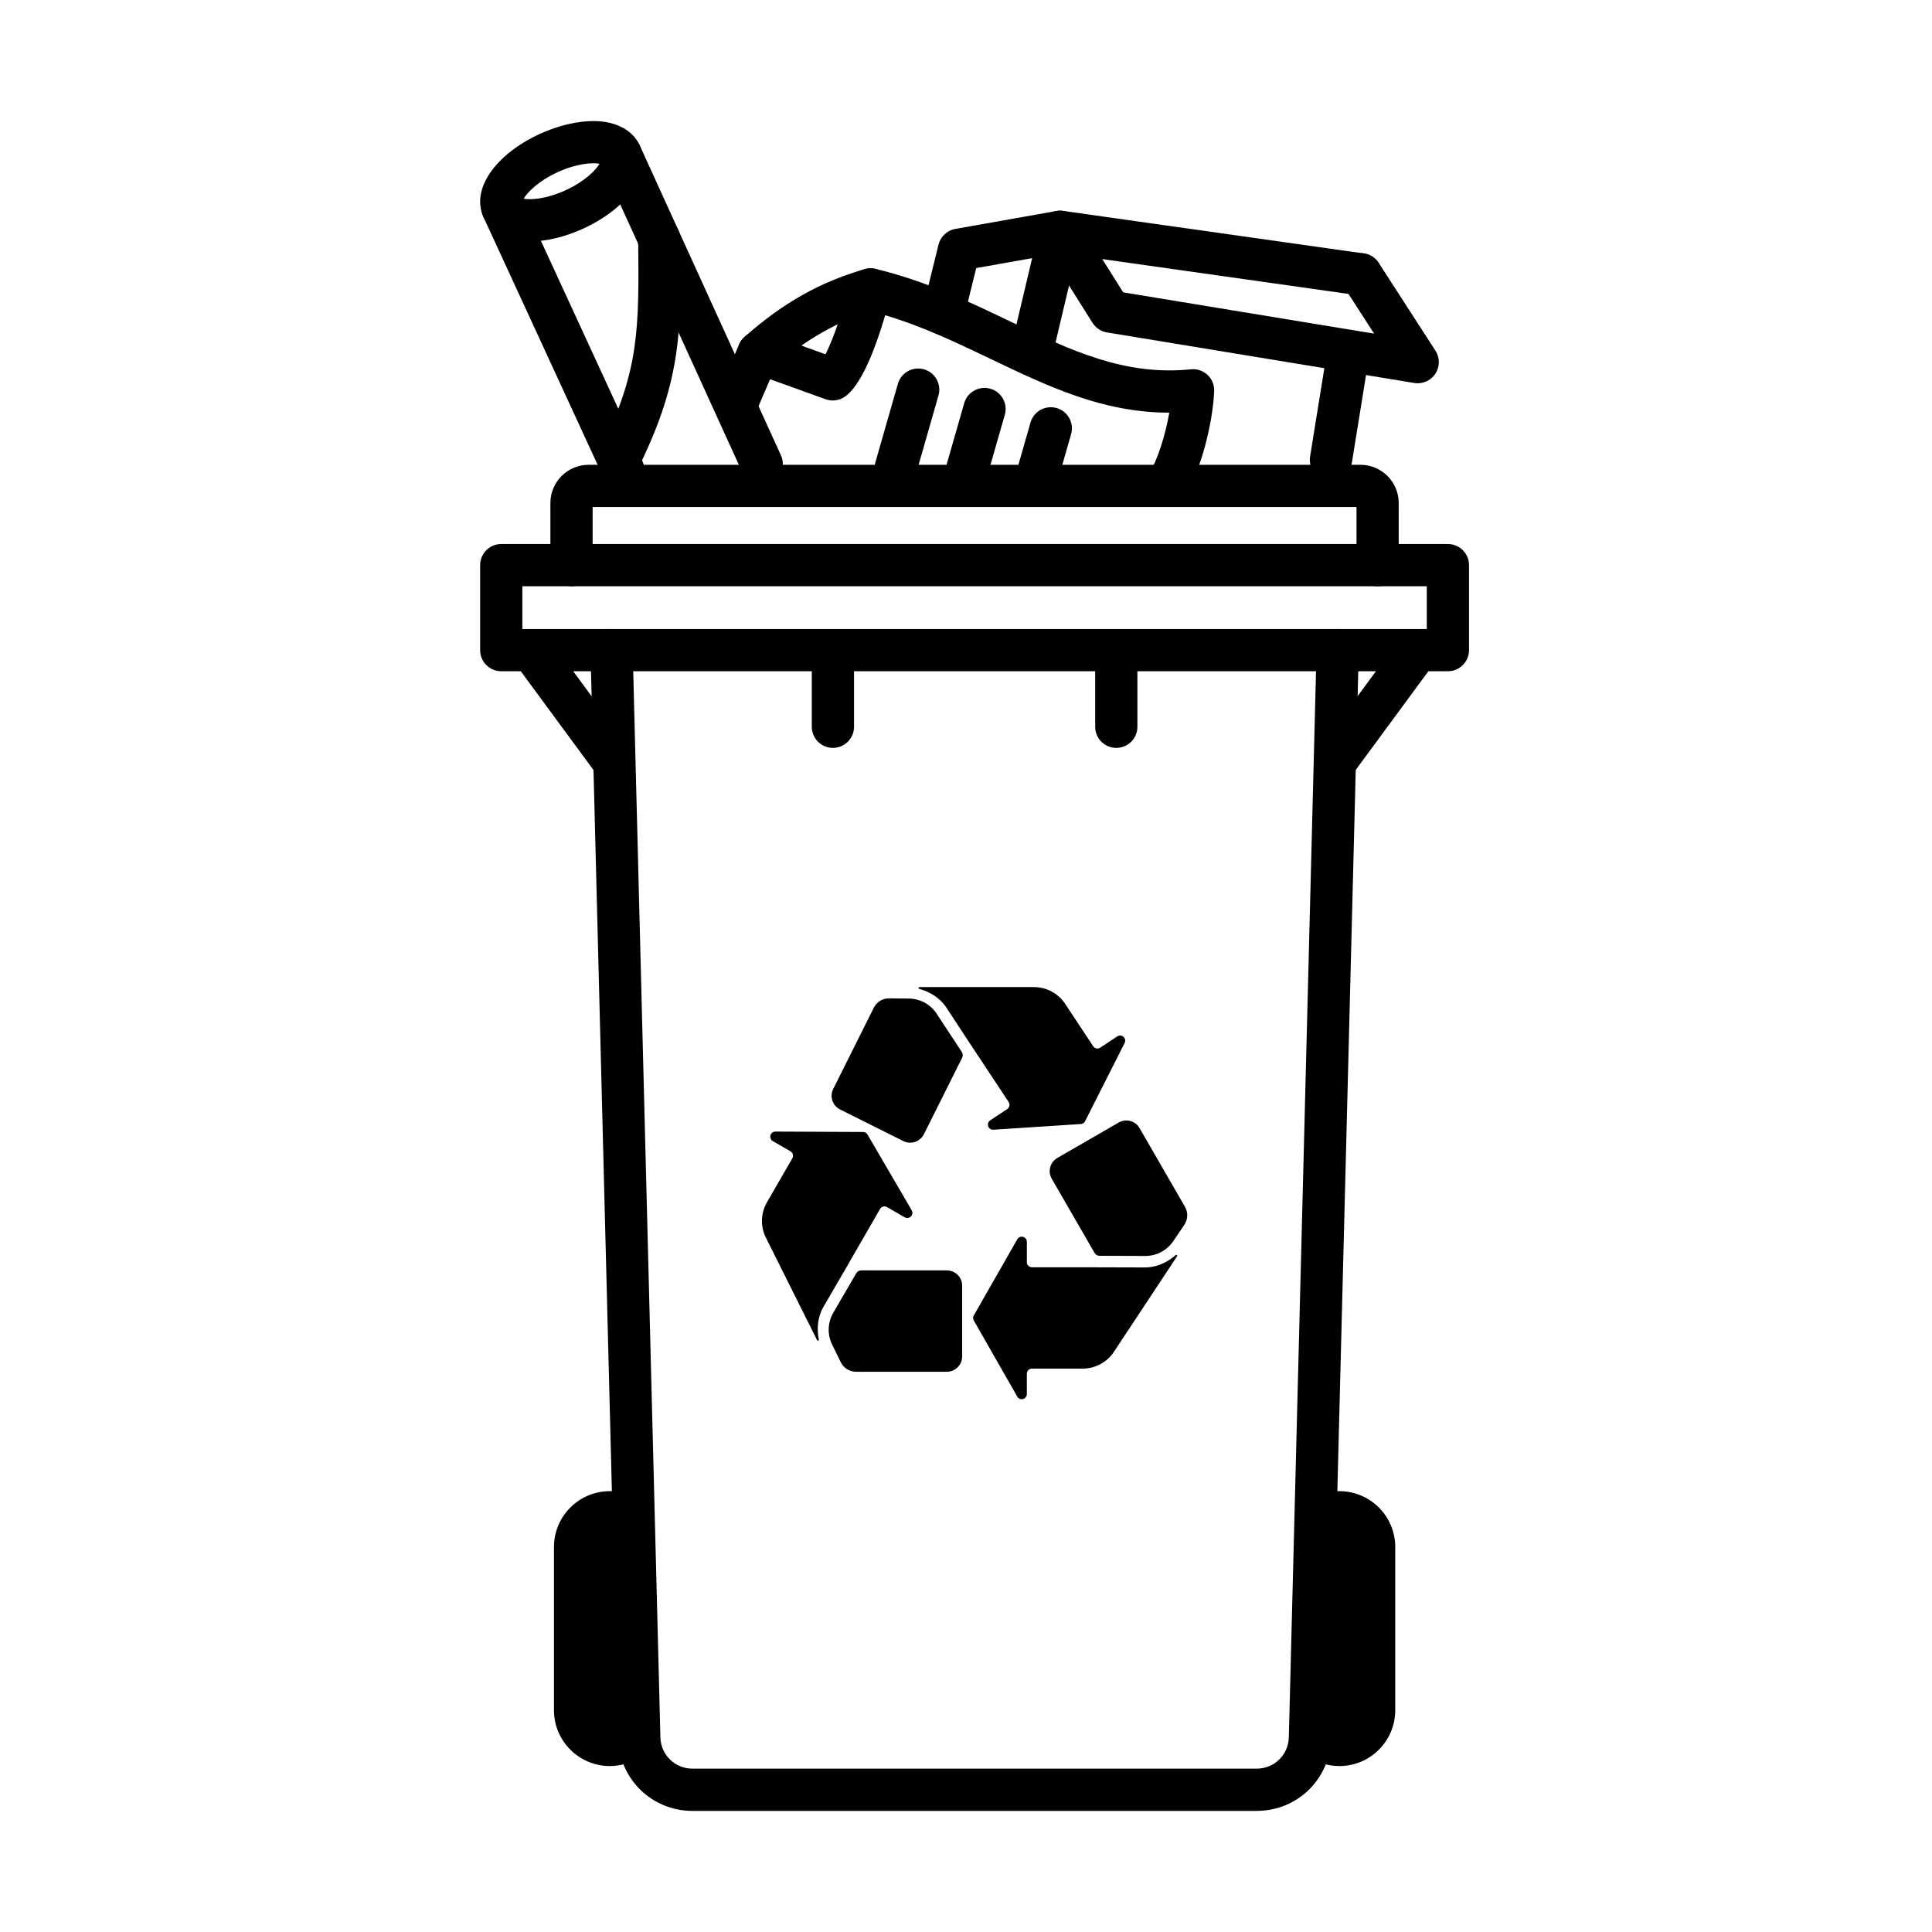 <?xml version="1.0" encoding="UTF-8"?>
<!-- Uploaded to: SVG Repo, www.svgrepo.com, Generator: SVG Repo Mixer Tools -->
<svg fill="#000000" width="800px" height="800px" version="1.1" viewBox="144 144 512 512" xmlns="http://www.w3.org/2000/svg">
 <g>
  <path d="m394.92 480.66h-22.68c-0.551 0-1.055 0.289-1.324 0.766l-6.106 10.5c-1.484 2.574-1.598 5.695-0.293 8.375l2.285 4.688c0.758 1.551 2.324 2.527 4.047 2.539h24.086c2.238 0 4.047-1.812 4.047-4.047v-18.762c0-2.238-1.809-4.047-4.047-4.047z"/>
  <path d="m368.86 478.89 8.363-14.5c0.375-0.652 1.203-0.875 1.855-0.492l4.672 2.695c1.203 0.699 2.555-0.664 1.855-1.867l-11.711-20.066c-0.242-0.41-0.691-0.672-1.164-0.672l-23.23-0.109c-1.391 0-1.891 1.836-0.688 2.535l4.668 2.695c0.656 0.371 0.879 1.203 0.496 1.855l-6.723 11.645c-1.66 2.883-1.773 6.406-0.281 9.391l13.57 27.164c0.055 0.102 0.176 0.16 0.289 0.121 0.121-0.039 0.184-0.16 0.168-0.281-0.598-2.918-0.281-6.07 1.184-8.605l6.684-11.496z"/>
  <path d="m422.73 456.39 11.34 19.645c0.27 0.477 0.773 0.766 1.324 0.766l12.148 0.039c2.969 0 5.738-1.477 7.398-3.938l2.918-4.316c0.961-1.426 1.035-3.273 0.176-4.766l-12.039-20.859c-1.117-1.941-3.59-2.602-5.527-1.48l-16.254 9.379c-1.941 1.117-2.602 3.59-1.484 5.531z"/>
  <path d="m434.23 479.84h-16.738c-0.746 0-1.363-0.594-1.363-1.352v-5.391c0-1.387-1.844-1.883-2.535-0.668l-11.527 20.176c-0.242 0.422-0.242 0.934 0 1.344l11.52 20.168c0.688 1.215 2.535 0.719 2.535-0.668v-5.391c0-0.746 0.605-1.363 1.359-1.363h13.449c3.328 0 6.434-1.676 8.27-4.445l16.738-25.336c0.066-0.105 0.047-0.227-0.039-0.309-0.094-0.082-0.23-0.082-0.324 0-2.231 1.977-5.121 3.281-8.047 3.281l-13.309-0.035z"/>
  <path d="m388.84 444.6 10.137-20.289c0.242-0.484 0.207-1.074-0.094-1.531l-6.668-10.152c-1.629-2.473-4.391-3.973-7.356-4l-5.215-0.059c-1.723-0.02-3.301 0.941-4.074 2.481l-10.762 21.543c-0.996 1.992-0.184 4.426 1.812 5.426l16.781 8.383c1.996 0.996 4.43 0.188 5.43-1.809z"/>
  <path d="m402.07 422.08 9.23 13.961c0.41 0.625 0.242 1.465-0.383 1.883l-4.504 2.977c-1.164 0.762-0.551 2.57 0.84 2.488l23.191-1.512c0.473-0.027 0.902-0.316 1.117-0.746l10.48-20.727c0.625-1.242-0.801-2.519-1.957-1.746l-4.504 2.977c-0.625 0.41-1.465 0.242-1.883-0.383l-7.414-11.219c-1.836-2.777-4.941-4.445-8.27-4.445h-30.363c-0.121 0-0.215 0.082-0.242 0.195-0.02 0.121 0.055 0.242 0.176 0.27 2.883 0.773 5.559 2.461 7.172 4.906l7.301 11.121z"/>
  <path d="m527.71 321.89h-250.87c-3.09 0-5.598-2.508-5.598-5.594v-22.531c0-3.086 2.508-5.594 5.598-5.594h250.87c3.086 0 5.594 2.508 5.594 5.594v22.531c0 3.086-2.508 5.594-5.594 5.594zm-245.28-11.191h239.68v-11.336h-239.68z"/>
  <path d="m509.09 299.37c-3.086 0-5.598-2.508-5.598-5.598v-15.41h-202.44v15.41c0 3.09-2.512 5.598-5.598 5.598-3.086 0-5.594-2.508-5.594-5.598v-16.477c0-5.574 4.543-10.117 10.117-10.117h204.58c5.574 0 10.117 4.543 10.117 10.117v16.477c0 3.09-2.512 5.598-5.598 5.598z"/>
  <path d="m498.48 350.72c-1.148 0-2.312-0.355-3.309-1.094-2.492-1.828-3.023-5.332-1.195-7.82l21.215-28.824c1.828-2.488 5.332-3.023 7.824-1.195 2.488 1.828 3.019 5.336 1.191 7.824l-21.215 28.824c-1.098 1.492-2.785 2.273-4.512 2.273z"/>
  <path d="m306.07 350.72c-1.715 0-3.414-0.793-4.512-2.277l-21.215-28.824c-1.828-2.488-1.297-5.984 1.191-7.82 2.492-1.828 5.988-1.297 7.824 1.191l21.215 28.824c1.828 2.488 1.297 5.984-1.195 7.824-0.996 0.734-2.16 1.09-3.309 1.09z"/>
  <path d="m364.73 342.2c-3.086 0-5.594-2.508-5.594-5.594v-20.301c0-3.09 2.508-5.598 5.594-5.598 3.09 0 5.598 2.508 5.598 5.598v20.301c0 3.086-2.508 5.594-5.598 5.594z"/>
  <path d="m439.83 342.2c-3.086 0-5.594-2.508-5.594-5.594v-20.301c0-3.09 2.508-5.598 5.594-5.598s5.594 2.508 5.594 5.598v20.301c0 3.086-2.508 5.594-5.594 5.594z"/>
  <path d="m498.94 539.16c-2.164 0-4.207 0.477-6.051 1.305l-1.734 68.035c-0.012 0.418-0.047 0.828-0.094 1.238 2.285 1.438 4.981 2.285 7.879 2.285 8.188 0 14.816-6.637 14.816-14.816v-43.219c0-8.188-6.641-14.816-14.816-14.816z"/>
  <path d="m305.62 539.16c2.164 0 4.207 0.477 6.055 1.305l1.734 68.035c0.008 0.418 0.047 0.828 0.09 1.238-2.281 1.438-4.977 2.285-7.879 2.285-8.188 0-14.816-6.637-14.816-14.816v-43.219c0-8.188 6.641-14.816 14.816-14.816z"/>
  <path d="m477.04 623.91h-149.51c-10.773 0-19.426-8.438-19.703-19.211l-7.348-288.27c-0.078-3.086 2.356-5.66 5.453-5.734 3.078-0.047 5.66 2.359 5.734 5.445l7.348 288.27c0.121 4.656 3.859 8.301 8.516 8.301h149.51c4.652 0 8.391-3.644 8.512-8.301l7.352-288.27c0.074-3.086 2.656-5.492 5.734-5.445 3.086 0.074 5.527 2.648 5.453 5.734l-7.348 288.27c-0.27 10.773-8.926 19.203-19.703 19.203z"/>
  <path d="m453.33 277.86c-1.047 0-2.102-0.289-3.043-0.906-2.59-1.676-3.328-5.144-1.648-7.738 2.078-3.215 4.176-9.762 5.238-15.859h-0.035c-17.578 0-32.039-6.93-47.258-14.211-8.867-4.246-17.996-8.617-27.992-11.609-2.734 9.23-6.5 18.898-10.875 21.707-1.465 0.941-3.281 1.145-4.922 0.559l-14.707-5.305-3.981 9.258c-1.223 2.836-4.512 4.148-7.348 2.93-2.836-1.223-4.148-4.516-2.93-7.348l6.062-14.102c1.164-2.723 4.254-4.055 7.039-3.059l15.844 5.719c1.902-3.742 4.578-11.293 6.5-18.625 0.773-2.945 3.758-4.734 6.723-4.027 13.242 3.18 24.516 8.578 35.426 13.801 16.383 7.844 30.527 14.621 48.191 12.824 1.609-0.168 3.215 0.379 4.398 1.492 1.184 1.109 1.82 2.684 1.754 4.297-0.324 8.055-3.387 20.906-7.738 27.637-1.074 1.652-2.863 2.555-4.699 2.555z"/>
  <path d="m381.39 273.61c-0.512 0-1.023-0.074-1.547-0.215-2.977-0.848-4.691-3.941-3.844-6.918l5.949-20.758c0.852-2.973 3.945-4.688 6.922-3.84 2.973 0.848 4.688 3.945 3.84 6.918l-5.949 20.758c-0.699 2.453-2.945 4.055-5.379 4.055z"/>
  <path d="m400.15 274.6c-0.512 0-1.027-0.074-1.547-0.211-2.977-0.852-4.691-3.945-3.844-6.922l4.766-16.617c0.848-2.973 3.953-4.688 6.918-3.84 2.977 0.848 4.691 3.945 3.844 6.918l-4.766 16.617c-0.699 2.453-2.945 4.055-5.383 4.055z"/>
  <path d="m418.52 276.95c-0.512 0-1.023-0.074-1.547-0.215-2.973-0.848-4.691-3.945-3.84-6.918l3.961-13.84c0.848-2.973 3.953-4.691 6.918-3.84 2.977 0.848 4.691 3.945 3.844 6.918l-3.965 13.836c-0.699 2.453-2.945 4.059-5.379 4.059z"/>
  <path d="m284.46 207.98h-0.316c-5.793-0.086-10.164-2.426-12.004-6.418-3.348-7.262 2.93-16.551 14.914-22.07 4.91-2.266 10.051-3.441 14.461-3.414 5.789 0.086 10.164 2.426 12 6.418 3.348 7.262-2.926 16.551-14.91 22.07-4.793 2.211-9.801 3.414-14.145 3.414zm-1.688-11.32c1.828 0.344 5.977 0.121 11.152-2.258 5.164-2.379 8.027-5.398 8.961-7.012-1.828-0.344-5.977-0.121-11.152 2.258-5.168 2.375-8.027 5.398-8.961 7.012z"/>
  <path d="m345.86 272.57c-2.125 0-4.16-1.223-5.09-3.273l-37.422-82.133c-1.277-2.805-0.035-6.125 2.769-7.414 2.816-1.277 6.129-0.035 7.414 2.769l37.418 82.133c1.281 2.809 0.039 6.129-2.766 7.414-0.758 0.344-1.539 0.504-2.312 0.504z"/>
  <path d="m309.2 274.21c-2.117 0-4.141-1.203-5.082-3.254l-31.977-69.395c-1.293-2.809-0.062-6.125 2.742-7.422 2.809-1.297 6.129-0.066 7.422 2.742l31.977 69.395c1.297 2.805 0.066 6.125-2.742 7.422-0.754 0.355-1.559 0.512-2.34 0.512z"/>
  <path d="m308.54 270.31c-0.82 0-1.648-0.176-2.441-0.566-2.781-1.355-3.938-4.699-2.586-7.481 9.953-20.438 9.84-31.219 9.617-54.84-0.031-3.086 2.449-5.621 5.539-5.648h0.055c3.066 0 5.566 2.469 5.594 5.539 0.234 23.879 0.363 37.027-10.742 59.844-0.969 1.988-2.965 3.152-5.035 3.152z"/>
  <path d="m496.72 271.46c-0.301 0-0.598-0.027-0.895-0.074-3.051-0.496-5.121-3.367-4.637-6.418l4.309-26.676c0.496-3.051 3.367-5.129 6.418-4.625 3.047 0.492 5.117 3.367 4.633 6.414l-4.309 26.68c-0.449 2.75-2.816 4.699-5.519 4.699z"/>
  <path d="m417.88 240.8c-0.43 0-0.859-0.047-1.297-0.148-3.004-0.711-4.867-3.731-4.148-6.734l7.059-29.781c0.66-2.816 3.367-4.664 6.227-4.254l79.719 11.285c3.059 0.426 5.184 3.262 4.758 6.32-0.43 3.059-3.266 5.195-6.324 4.758l-74.672-10.566-5.887 24.824c-0.605 2.57-2.906 4.305-5.434 4.305z"/>
  <path d="m519.71 245.57c-0.301 0-0.609-0.027-0.914-0.074l-81.445-13.398c-1.574-0.262-2.973-1.184-3.82-2.535l-11.32-17.98-19.508 3.461-2.594 10.535c-0.734 3.004-3.766 4.832-6.769 4.094-3.004-0.734-4.828-3.766-4.094-6.769l3.469-14.07c0.531-2.152 2.277-3.785 4.457-4.168l26.801-4.746c2.246-0.391 4.504 0.605 5.707 2.527l11.98 19.031 66.496 10.938-8.188-12.684c-1.68-2.59-0.934-6.059 1.66-7.738 2.594-1.68 6.062-0.934 7.738 1.66l15.043 23.285c1.203 1.855 1.191 4.25-0.02 6.098-1.043 1.594-2.816 2.527-4.68 2.527z"/>
  <path d="m345.04 243.05c-1.551 0-3.086-0.637-4.199-1.883-2.051-2.312-1.828-5.848 0.484-7.898 10.156-8.98 19.965-14.52 31.809-17.941 2.965-0.859 6.07 0.848 6.93 3.824 0.855 2.965-0.852 6.07-3.824 6.926-10.172 2.949-18.648 7.75-27.5 15.574-1.062 0.941-2.387 1.406-3.699 1.406z"/>
 </g>
</svg>